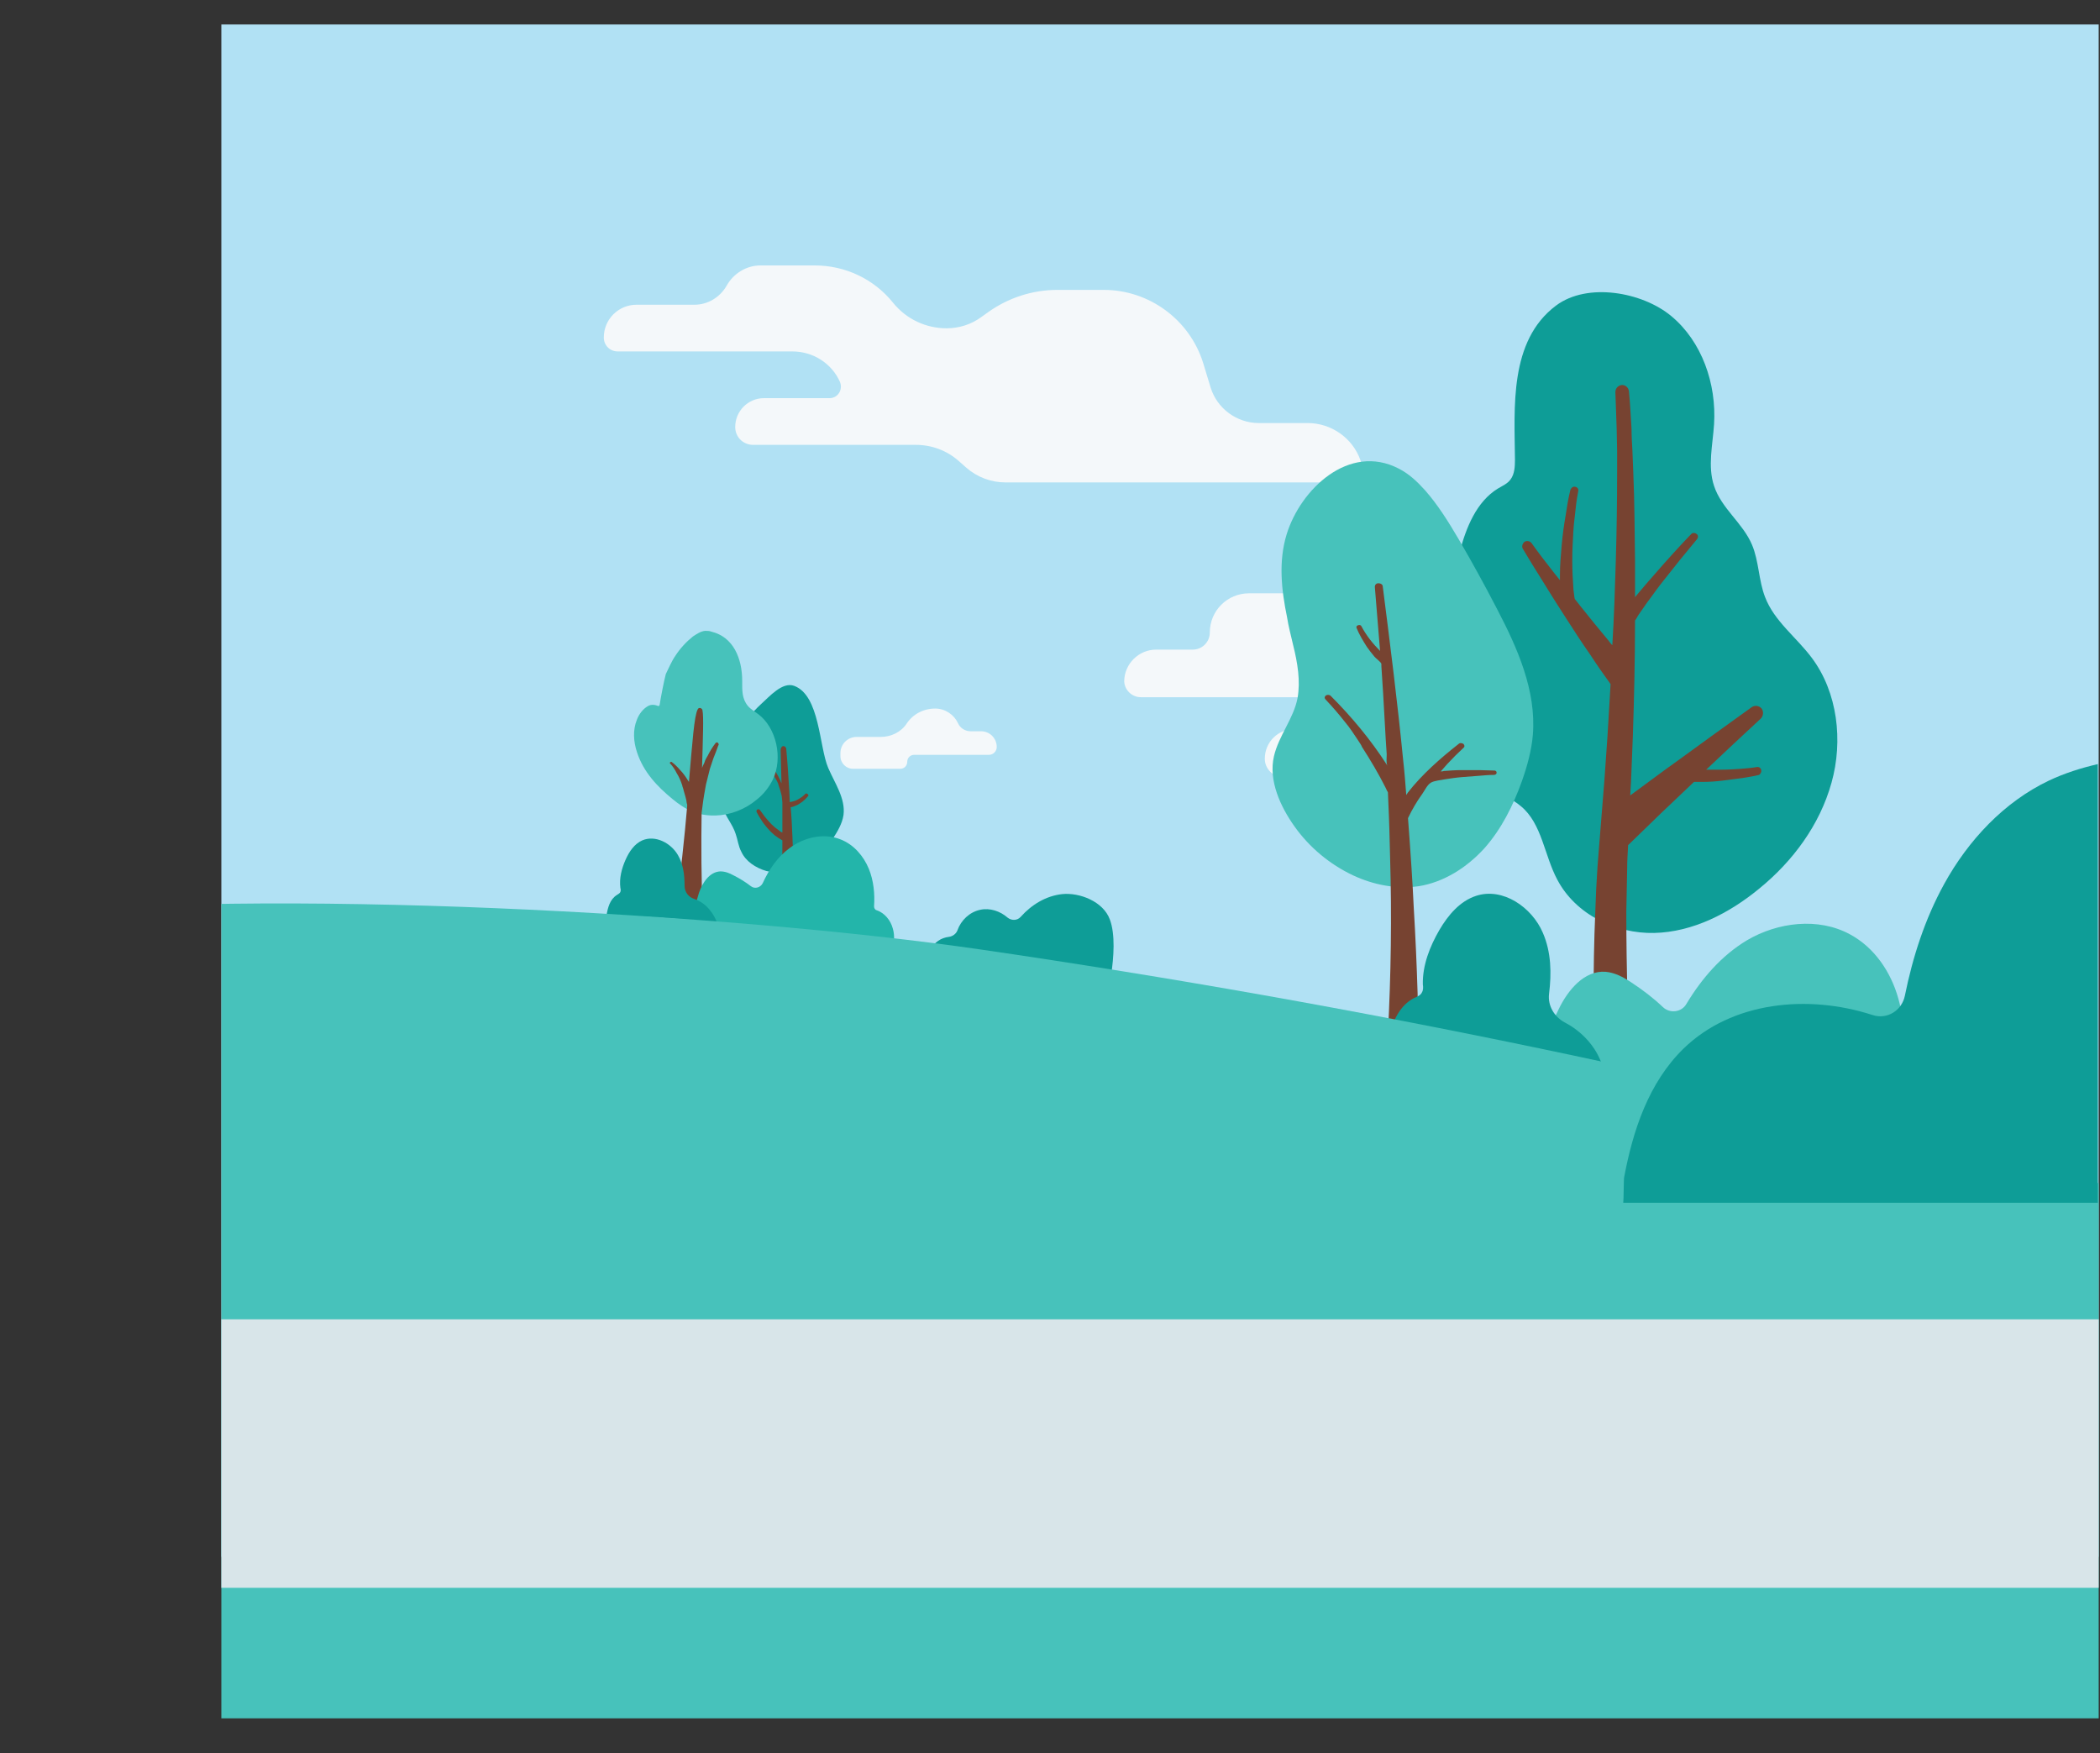 <!-- Generator: Adobe Illustrator 24.0.3, SVG Export Plug-In  -->
<svg version="1.1" xmlns="http://www.w3.org/2000/svg" xmlns:xlink="http://www.w3.org/1999/xlink" x="0px" y="0px" width="481px"
	 height="401.6px" viewBox="0 0 481 401.6" style="enable-background:new 0 0 481 401.6;" xml:space="preserve">
<rect x="0" y="0" width="481" height="401.6" fill="#333333" stroke="none"/>
<style type="text/css">
	.st0{clip-path:url(#SVGID_2_);fill:#B1E1F4;}
	.st1{clip-path:url(#SVGID_2_);}
	.st2{fill:#F4F8FA;}
	.st3{fill:#0E9D97;}
	.st4{fill:#774331;}
	.st5{fill:#47C2BB;}
	.st6{fill:#23B5AA;}
	.st7{clip-path:url(#SVGID_2_);fill:#47C2BB;}
	.st8{clip-path:url(#SVGID_2_);fill:#D8E5E9;}
	.st9{clip-path:url(#SVGID_4_);fill:#B1E1F4;}
	.st10{clip-path:url(#SVGID_4_);}
	.st11{clip-path:url(#SVGID_4_);fill:#47C2BB;}
	.st12{clip-path:url(#SVGID_4_);fill:#D8E5E9;}
</style>
<defs>
</defs>
<g>
	<defs>
		<rect id="SVGID_1_" x="50.7" y="5.6" width="430" height="388"/>
	</defs>
	<clipPath id="SVGID_2_">
		<use xlink:href="#SVGID_1_"  style="overflow:visible;"/>
	</clipPath>
	<rect x="0" y="0" class="st0" width="481" height="356.6"/>
	<g class="st1">
		<path class="st2" d="M196.2,168.8h5.5c2.4,0,4.7-1.1,6-3.1c1.4-2.1,3.8-3.4,6.5-3.4h0c2.3,0,4.3,1.4,5.2,3.3
			c0.5,1.2,1.7,1.9,2.9,1.9h2.4c2,0,3.6,1.6,3.6,3.6l0,0c0,1-0.8,1.8-1.8,1.8h-17.1c-0.9,0-1.6,0.7-1.6,1.6v0c0,0.9-0.7,1.6-1.6,1.6
			h-10.8c-1.6,0-2.9-1.3-2.9-2.9v-0.7C192.5,170.4,194.2,168.8,196.2,168.8z"/>
		<path class="st2" d="M264.8,148.8h8.4c2.1,0,3.9-1.7,3.9-3.9l0,0c0-5,4-9,9-9h33.3V178h-25.5c-2.3,0-4.2-1.9-4.2-4.2v0
			c0-3.8,3-6.8,6.8-6.8h15c1.4,0,2.5-1.1,2.5-2.5l0,0c0-2.6-2.1-4.8-4.8-4.8h-47.9c-2,0-3.7-1.6-3.8-3.6
			C257.5,152.1,260.8,148.8,264.8,148.8z"/>
		<path class="st2" d="M138.3,77.3L138.3,77.3c0-4.2,3.4-7.5,7.5-7.5h13.3c3,0,5.8-1.7,7.3-4.3v0c1.6-2.9,4.6-4.7,7.8-4.7h12.4
			c7,0,13.6,3.1,18,8.6l0,0c3,3.7,7.5,5.8,12.2,5.8h0c2.9,0,5.7-0.9,8-2.6l1.4-1c4.7-3.4,10.3-5.2,16-5.2h10.6
			c10.4,0,19.7,6.8,22.8,16.8l1.7,5.6c1.5,4.8,6,8.1,11,8.1h11.2c5.4,0,10.3,3.4,12.1,8.5v0c0.9,2.5-1,5.1-3.6,5.1h-77.7
			c-3.3,0-6.5-1.2-9-3.4l-1.7-1.5c-2.7-2.4-6.2-3.7-9.8-3.7h-37.3c-2.3,0-4.1-1.8-4.1-4.1v0c0-3.6,2.9-6.6,6.6-6.6H190
			c1.9,0,3.1-1.9,2.4-3.7l0,0c-1.9-4.3-6.2-7-10.9-7h-40C139.7,80.5,138.3,79.1,138.3,77.3z"/>
	</g>
	<g class="st1">
		<path class="st3" d="M347,105.3c0,1.6-0.1,3.3-1,4.5c-0.7,1-1.9,1.5-2.9,2.1c-4.9,3-7.3,8.9-8.8,14.7c-3.7,14.4-3.2,29.9,1.4,43.9
			c1.2,3.6,2.7,7.2,5.5,9.6c2.2,1.8,5,2.7,7.2,4.6c4.8,4,5.3,11.2,8.3,16.8c4.2,8,13.4,12.4,22.2,12.2c8.8-0.2,17.2-4.5,24.1-10.2
			c7.6-6.2,13.8-14.5,16.5-24.2c2.7-9.6,1.4-20.7-4.5-28.6c-3.5-4.7-8.6-8.4-10.7-13.9c-1.5-3.8-1.4-8.2-3-12c-2.1-5-7-8.3-8.7-13.5
			c-1.5-4.5-0.3-9.4,0-14.1c0.6-9.3-2.8-19-9.8-24.8c-6.6-5.5-19.2-7.8-26.4-2.4C345.6,78.1,346.9,93.4,347,105.3z"/>
		<path class="st4" d="M403.4,176.4c-0.1-0.5-0.5-0.8-1-0.7c-1.2,0.2-2.4,0.3-3.6,0.4c-1.5,0.1-3,0.2-4.5,0.2c-1.2,0-2.3,0-3.5,0
			c4.1-3.9,8.3-7.8,12.5-11.7c0.6-0.6,0.7-1.6,0.2-2.3c-0.6-0.7-1.6-0.8-2.3-0.3c-5.6,4-11.1,8-16.6,12c-3.8,2.7-7.5,5.5-11.2,8.2
			l0.2-3.5l0.4-10.1c0.3-8.8,0.5-17.7,0.5-26.5c0,0,0.1-0.1,0.1-0.1c0.3-0.4,0.5-0.9,0.8-1.3l0.9-1.3l0.9-1.3
			c1.3-1.7,2.5-3.5,3.9-5.2c2.5-3.2,5-6.3,7.6-9.4c0.3-0.4,0.3-0.9-0.1-1.2l0,0c-0.4-0.3-0.9-0.3-1.2,0c-2.8,2.9-5.5,5.9-8.2,9
			c-1.4,1.6-2.9,3.3-4.3,5l-0.4,0.5c0-2.8,0-5.6,0-8.4c-0.1-6.7-0.1-13.4-0.4-20.2l-0.2-5c-0.1-1.7-0.2-3.4-0.2-5
			c-0.2-2.9-0.3-5.7-0.6-8.6c-0.1-0.8-0.8-1.5-1.7-1.4c-0.8,0.1-1.4,0.8-1.4,1.6c0.1,2.8,0.2,5.7,0.3,8.5c0,1.7,0.1,3.3,0.1,5l0,5
			c0,6.7-0.1,13.4-0.3,20.1c-0.2,6.5-0.4,12.9-0.8,19.4c-0.3-0.3-0.6-0.7-0.9-1.1c-2.1-2.5-4.2-5.1-6.2-7.6c-0.5-0.6-1-1.3-1.5-1.9
			l-0.1-0.5l-0.1-0.8l-0.1-0.8l-0.1-1.7l-0.1-1.7c-0.1-2.2-0.1-4.4,0-6.7c0.1-2.2,0.2-4.5,0.5-6.7c0.2-1.9,0.4-3.9,0.8-5.8
			c0.1-0.5-0.2-0.9-0.7-1c-0.5-0.1-0.9,0.2-1.1,0.7c-0.5,2-0.8,3.9-1.1,5.9c-0.4,2.3-0.7,4.5-0.9,6.8c-0.2,2.3-0.4,4.6-0.4,6.9
			l0,1.1c-0.4-0.5-0.8-1-1.2-1.5c-1.8-2.3-3.6-4.6-5.3-7c-0.4-0.5-1.1-0.6-1.6-0.3c-0.5,0.4-0.7,1.1-0.4,1.6c1.5,2.5,3,5,4.6,7.5
			c1.7,2.8,3.5,5.6,5.3,8.4c1.8,2.8,3.6,5.6,5.5,8.3c1.5,2.3,3.1,4.6,4.7,6.8c-0.2,3.9-0.5,7.9-0.7,11.8l-0.7,10l-0.8,10l-0.4,5
			c-0.1,1.7-0.3,3.4-0.4,5.1c-0.1,1.7-0.2,3.4-0.3,5.1l-0.2,5.1c-0.3,6.8-0.4,13.5-0.4,20.3c0,3.4,0,6.8,0.1,10.1
			c0,1.7,0.1,3.4,0.2,5.1l0.1,2.5c0,0.9,0.1,1.7,0.1,2.6l8.5-0.7c-0.1-0.8-0.1-1.6-0.2-2.4l-0.2-2.5c-0.1-1.7-0.2-3.3-0.3-5
			c-0.2-3.3-0.3-6.6-0.5-10c-0.2-6.6-0.3-13.3-0.3-19.9l0.1-5c0-1.7,0.1-3.3,0.1-5c0-1.7,0.1-3.3,0.2-5l0-0.3
			c5-4.9,10-9.7,15.1-14.5c0.6,0,1.3,0,1.9,0c1.6,0,3.1-0.1,4.7-0.3c1.5-0.2,3.1-0.4,4.6-0.6c1.2-0.2,2.5-0.4,3.7-0.7
			C403.2,177.3,403.5,176.9,403.4,176.4L403.4,176.4z"/>
	</g>
	<g class="st1">
		<path class="st3" d="M165.1,179.7c-0.2,1.8-0.1,3.6,0.4,5.2c0.7,2.2,2.3,3.9,3,6.1c0.5,1.4,0.6,2.8,1.3,4.1c1,2.2,3.3,3.7,5.7,4.4
			c2.4,0.6,4.9,0.6,7.4,0.4c1-0.1,2.1-0.1,2.9-0.7c0.7-0.5,1.2-1.2,1.7-2c1.1-1.7,2.1-3.3,3.2-5c1.1-1.7,2.2-3.5,2.5-5.5
			c0.5-3.8-2-7.3-3.5-10.8c-2.1-4.9-1.9-16.6-7.8-18.8c-2.7-1-5.7,2.5-7.5,4.1c-2.4,2.2-4.5,4.9-6,7.8
			C166.6,172.4,165.5,176,165.1,179.7z"/>
		<path class="st4" d="M185,181.9L185,181.9c-0.2-0.2-0.5-0.2-0.6,0c-0.3,0.3-0.5,0.5-0.8,0.7c-0.4,0.3-0.8,0.5-1.2,0.7
			c-0.4,0.2-0.9,0.3-1.3,0.4c-0.1,0-0.1,0-0.2,0c0-0.8-0.1-1.5-0.1-2.3c-0.2-3.2-0.4-6.5-0.7-9.7c0-0.5-0.3-0.8-0.7-0.8
			c-0.3,0-0.6,0.4-0.6,0.9c0.1,2.5,0.1,5.1,0.2,7.6c-0.1-0.2-0.2-0.3-0.2-0.5c-0.1-0.2-0.2-0.4-0.3-0.6l-0.3-0.6l-0.3-0.5
			c-0.2-0.4-0.5-0.7-0.7-1.1c-0.2-0.2-0.3-0.5-0.5-0.7c-0.1-0.2-0.4-0.2-0.6-0.1c-0.2,0.1-0.2,0.4-0.1,0.6c0.4,0.5,0.8,1.1,1.2,1.7
			l0.3,0.5l0.3,0.5c0.1,0.2,0.2,0.4,0.3,0.6c0.1,0.2,0.2,0.4,0.2,0.6c0.3,0.8,0.5,1.5,0.7,2.3c0.1,0.3,0.1,1.1,0.2,1.7
			c0,2.3,0,4.6,0,6.9c-0.3-0.1-0.6-0.3-0.8-0.5c-0.6-0.4-1.2-0.9-1.7-1.4c-0.5-0.5-1-1.1-1.5-1.7c-0.4-0.5-0.7-1-1.1-1.5
			c-0.1-0.2-0.4-0.3-0.6-0.2c-0.2,0.1-0.3,0.4-0.2,0.6c0.3,0.6,0.6,1.1,1,1.7c0.4,0.7,0.9,1.3,1.4,1.9c0.5,0.6,1.1,1.2,1.7,1.7
			c0.5,0.4,1.1,0.8,1.8,1.2c0,7.9-0.1,14.6-2.4,22.2h4.7c0.2-1.7,0.1-4.6,0.2-6.3c0.3-5.6,0-11.2-0.2-16.8c-0.1-2.3-0.2-4.5-0.4-6.7
			c0.2,0,0.3-0.1,0.5-0.1c0.5-0.2,1.1-0.4,1.5-0.7c0.5-0.3,0.9-0.6,1.3-1c0.3-0.3,0.6-0.6,0.8-0.9
			C185.2,182.3,185.2,182.1,185,181.9z"/>
	</g>
	<g class="st1">
		<path class="st5" d="M154.7,150.2c1.1-1.7,2.5-3.2,4-4.4c0.9-0.6,1.8-1.2,2.8-1.3c0.5,0,1,0,1.5,0.2c4.9,1.2,7,6,7,11.3
			c0,2.1-0.1,4,1.3,5.7c0.7,0.8,1.6,1.3,2.4,1.9c4.1,3.1,5.7,10,3.3,15c-0.9,1.8-2.1,3.3-3.6,4.5c-2.7,2.3-6.1,3.6-9.5,3.7
			c-3.9,0.1-6.8-1.2-9.9-3.8c-3.4-2.8-6.6-6.1-8.1-10.7c-0.8-2.4-1-5.1,0-7.5c0.5-1.3,1.4-2.4,2.4-3c0.9-0.6,1.9-0.3,2.4-0.1
			c0.2,0.1,0.4-0.1,0.4-0.3c0.2-1.4,1-5.5,1.4-7C153.2,153,153.8,151.5,154.7,150.2z"/>
		<path class="st4" d="M163.4,173.7c-0.1,0.4-0.3,0.8-0.4,1.2c-0.1,0.4-0.3,0.8-0.4,1.2l-0.3,1.2c-0.2,0.8-0.4,1.6-0.6,2.4
			c-0.3,1.6-0.6,3.3-0.8,5l-0.2,1.5c-0.1,7-0.1,15.3,0.3,24.8c-2.1-0.4-4.2-0.8-6.4-1.2c1.3-9.6,2.2-18.1,2.8-25.2
			c0-0.2,0-0.4-0.1-0.6l-0.1-0.7l-0.1-0.4l-0.1-0.4l-0.2-0.7l-0.2-0.7l-0.1-0.4l-0.1-0.3c-0.1-0.2-0.1-0.5-0.2-0.7
			c-0.3-0.9-0.7-1.8-1.2-2.6c-0.4-0.8-0.9-1.6-1.5-2.2c-0.1-0.1-0.1-0.2,0-0.3c0.1-0.1,0.2-0.1,0.3-0.1c0.7,0.5,1.4,1.2,2,1.9
			c0.7,0.7,1.3,1.6,1.8,2.4c0.1,0.1,0.1,0.2,0.2,0.3c0.8-9.2,1.2-15.1,2-16.6c0.1-0.3,0.4-0.4,0.7-0.3c0.2,0.1,0.4,0.3,0.4,0.5
			c0.3,1.5,0.1,6.1-0.1,13.2l0.2-0.5c0.2-0.4,0.4-0.8,0.5-1.2c0.2-0.4,0.4-0.8,0.6-1.1c0.5-1,1.1-2,1.8-2.9c0.2-0.2,0.4-0.2,0.6,0
			c0,0,0,0,0,0c0.1,0.2,0.2,0.4,0,0.6C164.2,171.7,163.8,172.7,163.4,173.7z"/>
	</g>
	<g class="st1">
		<path class="st5" d="M296.2,147.8c1,4,1.7,8.2,1,12.1c-0.9,4.7-4.3,8.6-5.4,13.3c-1.3,5.6,1.5,11.6,4.7,16.1
			c3.4,4.8,8.1,8.7,13.4,11.2c4.7,2.2,9.9,3.2,15,2.5c5.8-0.9,11.1-4.3,15.1-8.7c3.9-4.4,6.6-9.8,8.6-15.4c1.2-3.4,2.2-7,2.5-10.6
			c0.8-10.1-3.5-19.8-8.2-28.8c-2.8-5.4-5.7-10.7-8.8-16c-2.3-3.9-4.7-7.8-7.7-11.2c-1.8-2-3.7-3.8-6.1-5
			c-11.3-5.8-22.4,4.7-25.6,15.1c-1.9,6.2-1.2,12.7,0.1,19C295.1,143.4,295.7,145.6,296.2,147.8z"/>
		<path class="st4" d="M309.6,167.4c-0.5-0.7-1-1.4-1.6-2.1c-1.4-1.8-2.9-3.5-4.4-5.1c-0.3-0.3-0.2-0.7,0.1-0.9
			c0.3-0.2,0.8-0.2,1.1,0.1c4.8,4.8,9.2,10.1,12.8,15.7c0.1,0.1,0.1,0.2,0.2,0.3c-0.4-0.6-0.1-2.3-0.2-3c-0.1-1-0.1-2-0.2-3
			c-0.2-3.5-0.4-7.1-0.6-10.6l-0.2-3.1l-0.2-3.1c0,0,0-0.5,0-0.5c0-0.4-1.3-1.3-1.6-1.7c-0.6-0.7-1.2-1.5-1.7-2.2
			c-0.9-1.4-1.8-2.9-2.4-4.4c-0.1-0.3,0.1-0.5,0.4-0.6c0.3-0.1,0.6,0,0.7,0.2c1.1,2.1,2.6,4,4.3,5.7c0,0,0,0,0,0
			c-0.4-4.9-0.8-9.8-1.2-14.7c0-0.4,0.3-0.8,0.8-0.8c0.5,0,0.9,0.2,1,0.6c1.7,13.3,3.4,26.7,4.7,40c0.3,2.6,0.5,5.3,0.7,7.9
			c0,0,0.4-0.6,0.4-0.6c3.2-4.1,7.4-7.8,11.6-11.1c0.3-0.3,0.8-0.2,1.1,0c0.3,0.3,0.3,0.7,0,0.9c-1.3,1.2-2.5,2.4-3.7,3.7
			c-0.5,0.6-1,1.1-1.5,1.7c0.2,0,0.5,0,0.7-0.1c1.4-0.1,2.7-0.2,4.1-0.2c1.3,0,2.7,0,4,0c1.2,0,2.3,0.1,3.5,0.1
			c0.3,0,0.5,0.2,0.5,0.5c0,0.3-0.3,0.5-0.6,0.5c-1.1,0-2.3,0.1-3.4,0.2c-1.3,0.1-2.6,0.2-3.9,0.3c-1.3,0.1-2.6,0.3-3.9,0.5
			c-0.9,0.2-2.5,0.3-3.3,0.8c-0.8,0.5-1.4,1.8-1.9,2.5c-1.3,1.8-2.4,3.7-3.3,5.6c0.6,7.9,1.1,15.6,1.3,20.2c0.4,6.7,0.7,13.3,0.9,20
			c0.1,2.9-0.1,5.7-0.1,8.6c0,0-6.7,0.5-6.7,0.5c0.7-13.4,0.9-26.8,0.5-40.2c-0.1-4.2-0.2-8.4-0.4-12.6c0-0.8-0.1-1.6-0.1-2.4
			c-0.2-0.3-0.3-0.6-0.5-1c-1.6-3.2-3.5-6.4-5.5-9.5C312.1,171,309.7,167.6,309.6,167.4z"/>
	</g>
	<g class="st1">
		<path class="st6" d="M158.7,211.1c0.2-2.3,0.8-4.7,1.4-6.6c0.8-2.3,2.4-4.8,4.9-4.9c1.1,0,2.1,0.4,3,0.9c1.4,0.7,2.7,1.5,4,2.5
			c0.9,0.7,2.2,0.3,2.7-0.7c1.4-3.1,3.4-6,6.1-8c3.3-2.5,7.9-3.6,11.8-2c3,1.2,5.2,3.8,6.4,6.7c1.1,2.7,1.4,5.7,1.2,8.6
			c0,0.4,0.2,0.8,0.6,0.9c1.8,0.6,3.2,2.3,3.7,4.2c0.5,1.7,0.3,3.5-0.2,5.3C188,214.2,172.5,211.9,158.7,211.1z"/>
		<path class="st3" d="M138.9,209.8c0.3-1.9,0.8-3.8,2.4-4.8c0.3-0.2,0.7-0.4,0.8-0.7c0.1-0.3,0.1-0.6,0-0.9
			c-0.3-2.2,0.3-4.5,1.2-6.5c0.8-1.8,2-3.6,3.8-4.4c3-1.3,6.6,0.6,8.2,3.4c1.2,2.1,1.5,4.5,1.5,7c0,1.4,0.9,2.6,2.2,3
			c1.5,0.5,2.8,1.5,3.7,2.7c0.6,0.7,1.2,1.8,1.6,2.9C155.3,210.3,146.7,209.8,138.9,209.8z"/>
		<path class="st3" d="M254.5,223.3c0.6-3.9,1-9.3-0.3-12.7c-1.5-4.1-6.9-6.2-10.9-5.8c-3.7,0.4-7,2.4-9.5,5.2
			c-0.8,0.9-2.1,0.9-3,0.2c-1.7-1.5-4.1-2.3-6.3-1.8c-2.4,0.5-4.4,2.4-5.2,4.7c-0.3,0.8-1.1,1.4-2,1.5c-0.8,0.1-1.7,0.4-2.4,0.9
			c-0.7,0.5-1.3,1.1-1.8,1.8C225.9,218.2,239.8,220.2,254.5,223.3z"/>
		<path class="st5" d="M352.7,243.9c0.9-4.6,2.5-9.1,4.3-12.7c2.1-4.4,5.9-9,10.8-8.6c2.1,0.2,4,1.2,5.8,2.4
			c2.6,1.7,5.1,3.6,7.3,5.7c1.6,1.5,4.3,1.2,5.4-0.8c3.5-5.8,8-11,13.8-14.5c7.1-4.2,16.4-5.3,23.6-1.4c5.6,3,9.4,8.6,11.1,14.7
			c1.6,5.6,1.5,11.5,0.5,17.2c-0.1,0.8,0.3,1.7,1,2c3.5,1.6,5.8,5.3,6.4,9.1c0.5,3.5-0.2,7-1.5,10.3
			C409.7,256.5,379.6,248.7,352.7,243.9z"/>
		<path class="st3" d="M318.1,237.6c0.9-3.7,2.5-7.3,5.8-9c0.7-0.3,1.5-0.6,1.8-1.3c0.3-0.5,0.3-1.2,0.2-1.8
			c-0.1-4.4,1.6-8.7,3.8-12.5c2-3.4,4.7-6.6,8.4-7.8c6.1-2,12.8,2.6,15.3,8.5c1.9,4.4,2,9.2,1.4,14c-0.3,2.7,1.2,5.2,3.6,6.5
			c2.7,1.4,5.1,3.5,6.8,6.1c1,1.5,2,3.8,2.5,6.1C350.1,242.2,333.4,239.3,318.1,237.6z"/>
	</g>
	<path class="st7" d="M224.7,217.5c-57.1-8.3-165.3-14.4-222.6-7.7c-0.7,0.1-1.4,0.2-2.1,0.3v191.5h481l0-130.5
		C396.8,248,311.1,230.1,224.7,217.5z"/>
	<rect x="0" y="302.2" class="st8" width="481" height="61.5"/>
	<g class="st1">
		<path class="st3" d="M480.6,175c-3.9,0.9-7.7,2.1-11.3,3.8c-10.3,4.9-18.5,13.7-24,23.7c-4.4,8-7.2,16.7-9,25.6
			c-0.7,3.4-4.1,5.5-7.4,4.4c-14.8-4.8-32.2-3.1-43.3,7.7c-8,7.8-11.6,18.8-13.6,29.5c-0.1,0.4-0.1,5.4-0.2,5.8h108.7V175z"/>
	</g>
</g>
</svg>
